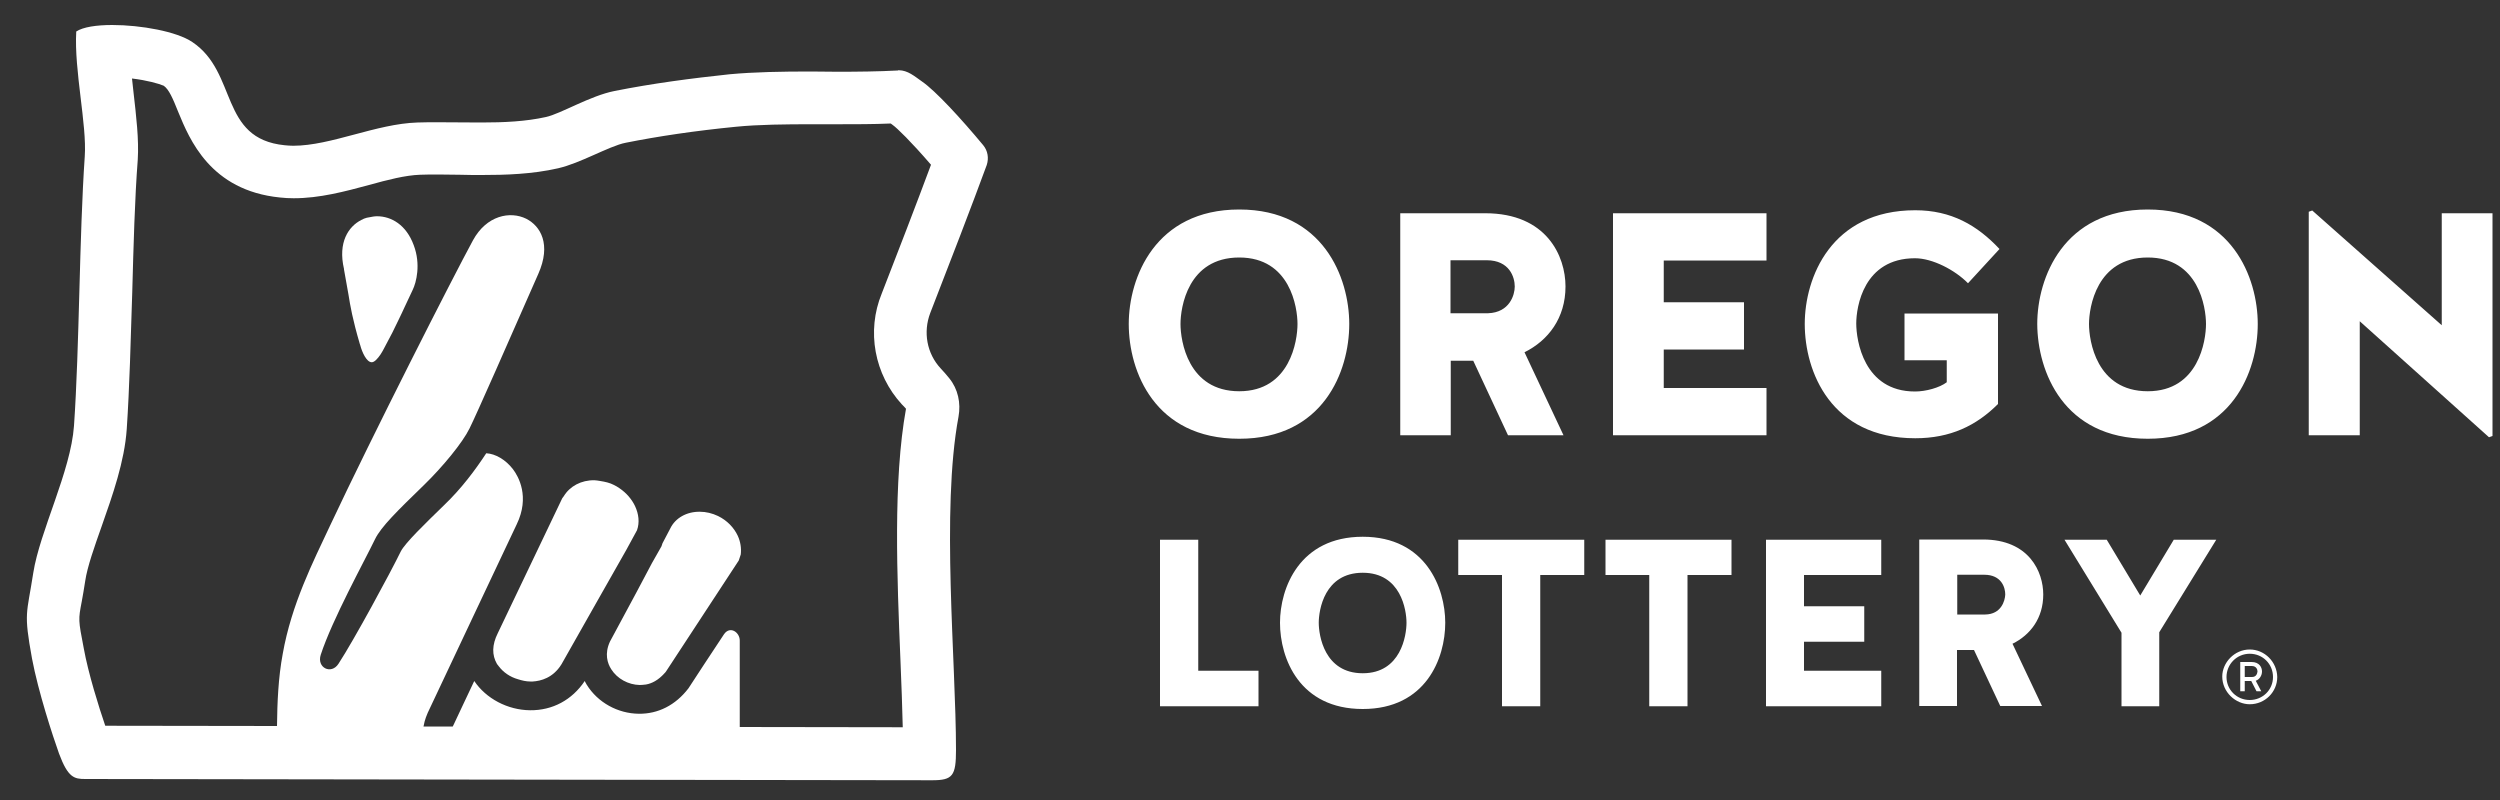 <svg version="1.1" x="0px" y="0px" width="1000" height="320" viewBox="0 0 1000 320" xmlns="http://www.w3.org/2000/svg" xmlns:xlink="http://www.w3.org/1999/xlink">
	<rect x="0" y="0" width="1000" height="320" fill="#333333" stroke="none"/>
	<title>Oregon Lottery Logo</title>
	<g id="letters" fill="white">
	  <path d="M495.7 175.5c33.6 0 44-26.9 44-45.9 0-18.5-10.4-45.8-44-45.8-33.7 0-44.2 27.3-44.2 45.8 0 19 10.4 45.9 44.2 45.9zm0-72.5c20.4 0 23.3 20 23.3 26.6s-2.9 26.9-23.3 26.9c-20.6 0-23.5-20.3-23.5-26.9s2.9-26.6 23.5-26.6zM603.2 174.1h22.2l-15.6-33.2c9.5-4.7 16.4-13.7 16.4-26.3 0-12.1-7.5-29.3-32.1-29.3h-34v88.8h20.2v-29.8h9l13.9 29.8zm-23-70h14.5c9.1 0 11.2 6.8 11.2 10.5 0 3.3-2 10.4-10.7 10.7h-15v-21.2zM706.6 155.2h-41.1v-15.4h32.1v-18.9h-32.1v-16.7h41.1V85.3h-61.4v88.8h61.4zM799.1 125.4h-37.3v18.7h16.9v8.8c-2.9 2.2-8.4 3.7-12.7 3.7-20.6 0-23.5-20.6-23.5-27.2 0-6.6 2.9-26.1 23.5-26.1 7 0 16 4.7 21.2 10l12.6-13.7c-8.9-9.5-19.3-15.5-33.7-15.5-33.7 0-44.2 27-44.2 45.5 0 19 10.4 45.7 44.2 45.7 14 0 24.4-5 33.1-13.7v-36.2zM859.1 175.5c33.6 0 44-26.9 44-45.9 0-18.5-10.4-45.8-44-45.8-33.7 0-44.2 27.3-44.2 45.8.1 19 10.5 45.9 44.2 45.9zm0-72.5c20.4 0 23.3 20 23.3 26.6s-2.9 26.9-23.3 26.9c-20.6 0-23.5-20.3-23.5-26.9s3-26.6 23.5-26.6zM976.7 85.3v44.8l-51.8-45.9-1.4.5v89.4h20.4v-45.6l51.7 46.4 1.4-.5V85.3zM479.3 215.9H464v66.6h39.4v-14.2h-24.1zM545.1 214.7c-25.3 0-33.1 20.5-33.1 34.4 0 14.3 7.8 34.5 33.1 34.5 25.2 0 33-20.2 33-34.5 0-13.9-7.8-34.4-33-34.4zm0 54.6c-15.4 0-17.6-15.2-17.6-20.2s2.2-20 17.6-20c15.3 0 17.5 15 17.5 20s-2.2 20.2-17.5 20.2zM583.3 230h17.5v52.5h15.3V230h17.6v-14.1h-50.4zM642.2 230h17.5v52.5H675V230h17.6v-14.1h-50.4zM706.4 282.5h46.1v-14.2h-30.9v-11.6h24.1v-14.2h-24.1V230h30.9v-14.1h-46.1zM817.3 237.8c0-9-5.6-22-24.1-22h-25.5v66.6h15.1V260h6.8l10.5 22.4h16.7L805 257.5c7.1-3.5 12.3-10.2 12.3-19.7zm-23.2 8h-11.2v-15.9h10.8c6.9 0 8.4 5.1 8.4 7.9-.1 2.5-1.6 7.9-8 8zM856.1 238.2l-13.4-22.3h-16.9l22.8 37.2v29.4h15.1v-29.6l22.8-37h-17zM899.9 259.8c-6.2 0-11 5.3-11 10.8 0 6.3 5.4 11.1 11 11.1 6.1 0 11-4.9 11-10.9-.1-6-5-11-11-11zm0 20.2c-5.2 0-9.3-4.1-9.3-9.2s4.1-9.3 9.3-9.3c5.2 0 9.3 4.1 9.3 9.3s-4.2 9.2-9.3 9.2z"/>
	  <path d="M904.8 268.6c0-1.6-1-3.8-4.2-3.8h-4.5v11.7h1.8v-4.1h2.6l2.1 4.1h1.9l-2.2-4.2c1.5-.5 2.5-2.1 2.5-3.7zm-4 2.2h-2.9v-4.4h2.8c1.9 0 2.3 1.5 2.3 2.2-.1.7-.4 2.2-2.2 2.2z"/>
	</g>
	<g id="logo" fill="white">
		<path d="M254.8,212.1c1.1-3.1,0.7-6.5-0.8-9.7
			c-1.3-2.7-3.4-5.2-6.2-7.1c-0.7-0.5-1.4-0.9-2.2-1.3c-1.7-0.9-3.6-1.3-5.5-1.6c-0.8-0.1-1.5-0.3-2.3-0.3
			c-5.3-0.1-9.9,2.4-12.3,6.4c-0.2,0.3-0.4,0.5-0.6,0.8l-25.8,54c-2.3,4.6-2.4,8.7-0.3,12.3c0.2,0.3,0.5,0.6,0.7,0.9
			c1.8,2.4,4.5,4.3,7.7,5.2c1.6,0.5,3.2,0.9,4.9,0.9c0.3,0,0.6,0,1,0c3.2-0.2,8.1-1.4,11.5-6.9l13.7-24.2l12.2-21.5L254.8,212.1z"/>
		<path d="M150.8,86.5c-1,0-2,0.2-3,0.4
			c-0.4,0.1-0.7,0.1-1.1,0.2c-0.8,0.2-1.5,0.5-2.2,0.9c-5.1,2.6-9.4,8.9-6.9,19.6c0,0.1,0,0.2,0,0.2c0.7,4.1,1.2,6.9,1.8,10.1
			c0.7,4.4,1.6,9.7,4.5,19.6c0.1,0.2,0.1,0.4,0.2,0.6c0.7,2.7,2.5,6.8,4.6,6.8c1.1,0,2.4-1.5,3.5-3.1c0.6-0.9,1.2-2,1.6-2.8
			c2.4-4.4,4.1-7.8,5.6-11c0.9-1.8,1.7-3.6,2.6-5.5c0.9-2,1.9-4.1,3.1-6.6c1.4-2.9,3.3-10.1,0.4-17.8
			C162.5,89.9,156.5,86.5,150.8,86.5"/>
		<path d="M295.1,214.3c-1.5-3.2-4.2-6.1-7.9-7.9
			c0,0,0,0,0,0c0,0,0,0,0,0c-2.3-1.1-4.8-1.7-7.2-1.7c-5.3-0.1-9.9,2.5-11.9,6.7l-3.1,5.9c-0.2,0.4-0.2,0.8-0.4,1.2l-1.3,2.3
			l-2.5,4.4l-6.2,11.7L244,256.6c-2.3,4.9-1,8.8,0.5,11.1c2.4,3.8,6.8,6.2,11.4,6.3c0.7,0,1.6-0.1,2.5-0.2c2.3-0.4,4.9-1.7,7.4-4.5
			c0.2-0.2,0.4-0.4,0.6-0.7l0,0h0l29.1-44.4c0,0,0,0,0,0l0,0c0.1-0.2,0.1-0.4,0.2-0.6c0.2-0.6,0.4-1.2,0.6-1.8
			C296.6,219.3,296.2,216.7,295.1,214.3"/>
		<path d="M360.7,161.7
			c0.6,0.6,1.2,1.2,1.7,1.8c-5.2,28.8-3.6,67.2-2.2,101.1c0.4,9.4,0.7,18.3,0.9,26.3l-65.2-0.1v-34.6c0-3.3-3.9-6-6.3-2.5
			c-2.4,3.5-14.2,21.6-14.2,21.6c-5.2,6.8-12.2,10.3-19.9,10.2c-8.4-0.1-16.4-4.5-20.8-11.6c-0.3-0.5-0.6-1-0.8-1.5
			c-5.1,7.6-12.9,11.8-21.9,11.7s-17.6-4.7-22.3-11.7c-3.3,6.9-6.2,13.2-8.3,17.6c-0.1,0.2-0.2,0.4-0.3,0.6l-11.7,0
			c0.5-2.9,1.5-5,1.7-5.5c3.2-6.7,32.5-69,35.6-75.4c5.3-11,0.7-19.1-1.5-22c-2.9-3.8-7-6.2-10.7-6.4c-4.4,6.7-9.9,14.1-16.9,20.8
			c-7.3,7.1-15.6,15.1-17.3,18.5c-4.2,8.6-18.7,35.4-24.9,44.9c-2.9,4.5-8.8,1.6-7.1-3.6c4.6-14.1,17.5-37.5,21.7-46.2
			c2.4-5,9.1-11.5,19.6-21.7c7.5-7.3,15.4-16.9,18.2-22.6c2.8-5.6,15.8-35.2,27.5-61.8c5.3-11.9,0.9-19.2-4.8-22.1
			c-6.5-3.2-15.9-1.3-21.3,8.6c-8,14.7-40.3,78.2-57.2,114.2c-6.8,14.5-15.4,31.4-18.9,51.2c-1.8,9.6-2.2,19.6-2.3,28.9l-68.7-0.1
			c-2.6-7.6-6.8-21-8.6-31c-2.2-11.4-2.2-11.4-0.8-18.7c0.4-2.3,0.9-4.9,1.4-8.3c0.8-5.5,3.7-13.7,6.5-21.6
			c4.5-12.8,9.2-26.1,10.1-39.1c1.1-16.4,1.6-35.8,2.2-54.7c0.5-18.4,1-37.5,2.2-53c0.5-8.2-0.6-17.3-1.7-27
			c-0.2-1.8-0.4-3.6-0.6-5.5c6,0.7,10.9,2.1,12.7,2.9c2.1,1.5,3.6,5,5.8,10.5c4.5,10.9,12.8,31.4,40.7,34.2c1.8,0.2,3.6,0.3,5.5,0.3
			c10.4,0,20.4-2.7,30.1-5.3c7.5-2.1,14.6-3.9,20.4-4.1c2.4-0.1,4.8-0.1,7.2-0.1c2.8,0,5.7,0.1,8.6,0.1c3.1,0.1,6,0.1,9,0.1
			c9.2,0,20-0.3,30.5-2.7c4.6-1.1,9-3,14.2-5.3c4.3-1.9,9.5-4.3,12.8-4.9c13-2.6,27.8-4.8,44.1-6.4c8.9-0.9,20.2-1,30.1-1h10.7
			c6.8,0,14.1,0,21.1-0.3c0.3,0.2,0.6,0.4,0.8,0.6c1.7,1.2,7.2,6.5,15.3,15.9c-5.5,14.8-13.8,36.4-19.7,51.5
			C346.5,132.5,349.8,149.8,360.7,161.7 M393.3,58.1c-8.8-10.6-19.1-21.8-24.5-25.5c-3-2.1-5.7-4.5-9.3-4.5c-0.2,0-0.3,0-0.4,0.1
			c-7.7,0.4-15.9,0.5-24.2,0.5c-3.6,0-7.2-0.1-10.7-0.1c-11.5,0-22.6,0.2-32.3,1.1c-15.2,1.6-31.1,3.7-46.1,6.7
			c-9.7,1.9-21.5,9.1-27.4,10.4c-8.1,1.8-16.8,2.2-25.9,2.2c-5.8,0-11.7-0.1-17.6-0.1c-2.6,0-5.3,0-7.9,0.1
			c-16.5,0.5-34.6,9.3-49.7,9.3c-1.2,0-2.3-0.1-3.4-0.2c-26.3-2.6-18.7-29.1-37-41.3c-6.2-4.2-20.5-6.8-32-6.8
			c-6.3,0-11.7,0.8-14.4,2.6c-0.9,15.5,4.3,37.3,3.4,50c-2.2,31.9-2.1,75.8-4.3,107.7c-1.3,18.3-13.7,42.2-16.3,58.9
			c-2.6,16.8-3.9,15.5-0.5,34.2c2.5,13.3,8.3,31,10.8,38c3.6,9.7,6.1,10.2,10.5,10.2l338.8,0.5c8.2,0,9.5-1.8,9.5-12.1
			c0-35.3-6-95.8,1-133.3c1-5.5-0.2-11.1-3.7-15.4c-1.1-1.4-2.3-2.7-3.4-3.9c-5.6-6-7.1-14.6-4.2-22.2c6.8-17.4,17.3-44.7,22.6-59.2
			C395.6,63.2,395.1,60.3,393.3,58.1z"/>
	</g>
</svg>